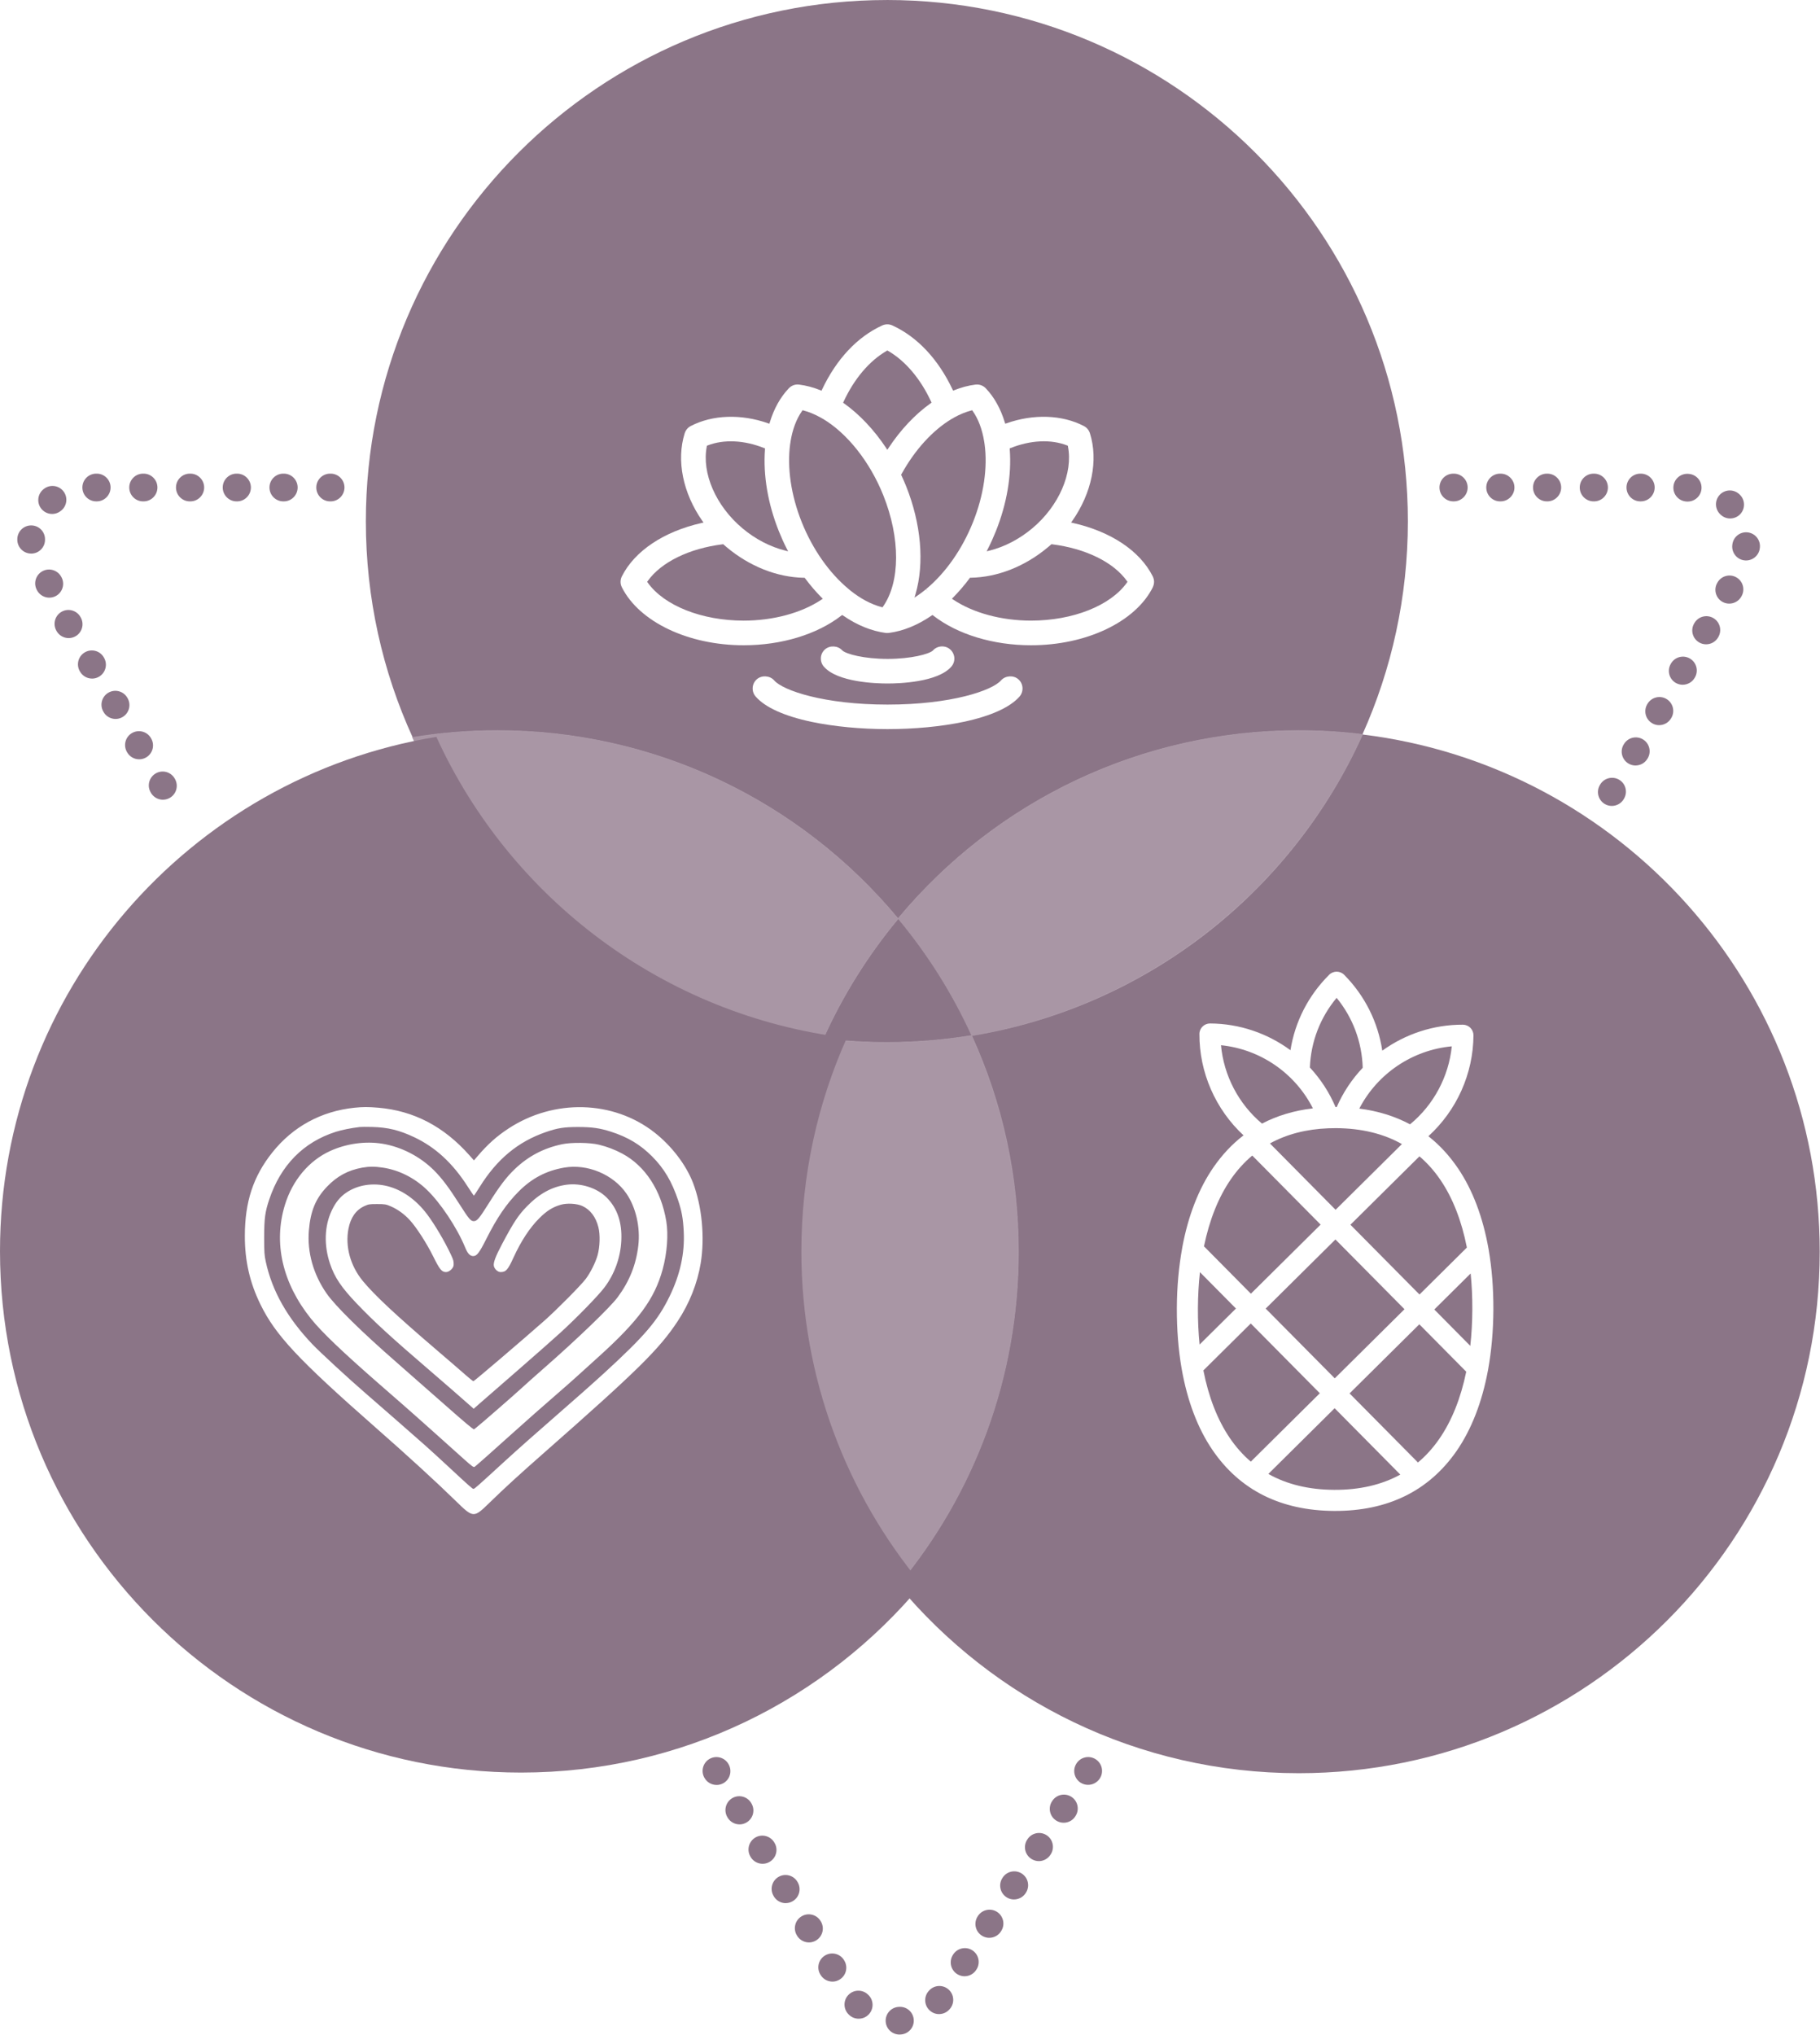 <?xml version="1.0" encoding="UTF-8"?>
<svg data-bbox="0 0 4773.271 5334.23" xmlns="http://www.w3.org/2000/svg" viewBox="0 0 4774 5335" height="5335" width="4774" data-type="color">
    <g>
        <path fill="#8B7587" d="M427.353 2096.72c-12.428 0-24.594-6.48-31.382-17.97l-.627-1.2c-10.13-17.23-4.334-39.53 13.002-49.66 17.336-10.18 39.58-4.33 49.711 12.95l.574 1c10.182 17.28 4.438 39.63-12.898 49.81-5.796 3.34-12.114 5.01-18.38 5.01m-62.242-105.94c-12.48 0-24.595-6.38-31.331-17.92l-.678-1.09c-10.131-17.29-4.334-39.53 13.002-49.71 17.336-10.08 39.632-4.28 49.71 12.95l.574 1.04c10.183 17.29 4.387 39.53-12.897 49.71a36.04 36.04 0 0 1-18.38 5.02m-61.93-105.8c-12.427 0-24.646-6.37-31.382-17.96l-.731-1.3c-10.026-17.44-3.969-39.69 13.42-49.61 17.388-9.97 39.58-3.97 49.553 13.42l.418.73c10.182 17.34 4.334 39.58-12.95 49.71-5.743 3.34-12.062 5.01-18.328 5.01m-61.72-105.84c-12.428 0-24.594-6.47-31.33-17.96l-.784-1.31c-10.025-17.39-3.968-39.63 13.42-49.6 17.388-9.98 39.633-4.02 49.554 13.42l.47.78c10.13 17.34 4.282 39.58-13.002 49.71-5.744 3.34-12.062 5.01-18.38 5.01m-61.303-106.21c-12.584 0-24.855-6.58-31.591-18.27l-.418-.73c-10.078-17.34-4.282-39.53 13.054-49.71 17.284-10.13 39.529-4.29 49.659 13l.783 1.36c9.973 17.38 3.916 39.63-13.524 49.6a36.46 36.46 0 0 1-18.015 4.75m-50.755-106c-12.584 0-24.855-6.58-31.591-18.27l-.418-.73c-10.078-17.34-4.282-39.53 13.054-49.71 17.284-10.13 39.528-4.29 49.659 13l.783 1.36c9.973 17.38 3.916 39.63-13.524 49.6a36.46 36.46 0 0 1-18.015 4.75m-47.465-115.55h-.366c-20.051-.21-36.134-16.61-35.977-36.71v-1.57c.417-19.84 16.605-35.51 36.343-35.51h.783c20.103.42 35.977 17.03 35.507 37.08v.78c-.156 19.95-16.396 35.98-36.29 35.98m54.984-103.96a36.31 36.31 0 0 1-29.607-15.25c-11.644-16.35-7.833-39.06 8.459-50.7l1.097-.79c16.396-11.54 39.058-7.62 50.65 8.72 11.592 16.4 7.676 39.06-8.72 50.65l-.836.58a35.86 35.86 0 0 1-21.043 6.79m730.462-32.95h-1.201c-20.103 0-36.343-16.3-36.343-36.4s16.292-36.29 36.343-36.29h1.201c20.104 0 36.343 16.29 36.343 36.29s-16.239 36.4-36.343 36.4m-122.814 0h-1.201c-20.051 0-36.343-16.3-36.343-36.4s16.292-36.29 36.343-36.29h1.201c20.051 0 36.291 16.29 36.291 36.29s-16.24 36.4-36.291 36.4m-122.605 0h-1.253c-20.052 0-36.291-16.3-36.291-36.4s16.239-36.29 36.291-36.29h1.253c20.051 0 36.291 16.29 36.291 36.29s-16.292 36.4-36.291 36.4m-122.606 0h-1.2c-20.104 0-36.343-16.3-36.343-36.4s16.291-36.29 36.343-36.29h1.2c20.052 0 36.291 16.29 36.291 36.29s-16.187 36.4-36.291 36.4m-122.605 0h-1.201c-20.103 0-36.343-16.3-36.343-36.4s16.292-36.29 36.343-36.29h1.201c20.052 0 36.343 16.29 36.343 36.29s-16.291 36.4-36.343 36.4m-122.918 0h-1.201c-20.104 0-36.396-16.3-36.396-36.4s16.292-36.29 36.396-36.29h1.201c20.051 0 36.343 16.29 36.343 36.29s-16.292 36.4-36.343 36.4" data-color="1"/>
        <path fill="#8B7587" d="M4227.9 2113.01c-6.26 0-12.58-1.57-18.38-5.02-17.28-10.23-23.08-32.42-12.9-49.76l.58-1.04c10.13-17.29 32.43-23.08 49.76-12.95 17.34 10.13 23.13 32.37 12.95 49.71l-.62 1.15c-6.79 11.48-18.96 17.91-31.39 17.91m62.25-106c-6.27 0-12.59-1.62-18.38-5.02-17.29-10.23-23.08-32.47-12.95-49.71l.67-.99c10.08-17.33 32.38-23.13 49.66-13 17.29 10.08 23.13 32.43 13 49.71l-.67 1.04c-6.79 11.6-18.91 17.91-31.33 17.91m61.92-105.68c-6.26 0-12.58-1.62-18.32-5.02-17.29-10.13-23.08-32.37-13.01-49.71l.47-.78c9.98-17.34 32.17-23.39 49.61-13.42 17.34 10.03 23.39 32.22 13.37 49.56l-.79 1.35c-6.73 11.49-18.85 17.97-31.33 17.97m61.73-105.9c-6.27 0-12.59-1.67-18.33-4.96-17.29-10.18-23.08-32.38-12.95-49.71l.47-.78c9.92-17.39 32.11-23.45 49.55-13.42 17.39 9.97 23.39 32.16 13.42 49.55l-.78 1.3c-6.79 11.6-18.96 17.97-31.38 17.97m61.4-106c-6.11 0-12.32-1.52-18.01-4.81-17.39-9.97-23.45-32.16-13.42-49.55l.78-1.36c10.13-17.39 32.38-23.13 49.71-13.05 17.29 10.13 23.19 32.37 13 49.71l-.41.78c-6.69 11.7-18.96 18.28-31.6 18.28m60.63-106.68c-5.95 0-12.01-1.41-17.55-4.49-17.54-9.66-23.91-31.8-14.15-49.35l.68-1.2c9.77-17.49 31.96-23.81 49.45-13.99 17.49 9.81 23.76 31.9 13.99 49.34l-.52.99c-6.63 11.96-19.06 18.7-31.8 18.7m44.07-113.1c-1.09 0-2.24 0-3.39-.21-20-1.78-34.62-19.58-32.79-39.53l.15-1.25c1.88-19.95 19.48-34.68 39.53-32.8 19.95 1.88 34.67 19.64 32.79 39.64l-.15 1.14c-1.73 18.8-17.6 32.95-36.14 32.95m-41.67-110.07c-8.77 0-17.64-3.18-24.59-9.61l-.63-.57c-14.88-13.42-16.13-36.4-2.71-51.28 13.42-14.93 36.39-16.08 51.33-2.71l1.2 1.14c14.72 13.48 15.72 36.5 2.14 51.28-7.15 7.78-16.97 11.7-26.79 11.7m-111.38-44.28c-.88 0-1.72 0-2.55-.05l-1-.11c-20-1.3-35.19-18.48-33.94-38.53 1.26-20.06 18.54-35.25 38.59-34.05l1.36.1c20.05 1.36 35.14 18.65 33.78 38.7-1.3 19.16-17.28 33.89-36.18 33.89m-123.03-.47h-1.2c-20.1 0-36.34-16.3-36.34-36.4s16.24-36.29 36.34-36.29h1.2c20.05 0 36.35 16.29 36.35 36.29s-16.3 36.4-36.35 36.4m-122.65 0h-1.21c-20.05 0-36.34-16.3-36.34-36.4s16.29-36.29 36.34-36.29h1.21c20.05 0 36.34 16.29 36.34 36.29s-16.29 36.4-36.34 36.4m-122.61 0h-1.15c-20.05 0-36.34-16.3-36.34-36.4s16.29-36.29 36.34-36.29h1.15c20.1 0 36.34 16.29 36.34 36.29s-16.24 36.4-36.34 36.4m-122.6 0h-1.21c-20.05 0-36.34-16.3-36.34-36.4s16.29-36.29 36.34-36.29h1.21c20.05 0 36.34 16.29 36.34 36.29s-16.29 36.4-36.34 36.4m-122.71 0h-1.21c-20.1 0-36.34-16.3-36.34-36.4s16.29-36.29 36.34-36.29h1.21c20.05 0 36.34 16.29 36.34 36.29s-16.29 36.4-36.34 36.4" data-color="1"/>
        <path fill="#8B7587" d="M1879.61 4679.84c-12.48 0-24.64-6.42-31.38-18.01l-.31-.42c-10.08-17.34-4.28-39.58 13-49.71 17.34-10.08 39.53-4.34 49.71 13l.31.58c10.13 17.33 4.29 39.58-13.05 49.71-5.74 3.29-12.06 4.9-18.28 4.9" data-color="1"/>
        <path fill="#8B7587" d="M2359.43 5334.23c-18.8 0-34.72-14.41-36.13-33.52-1.57-20.05 13.42-37.44 33.41-38.95h.89c20.05-1.78 37.55 13.05 39.17 33.05 1.72 19.95-13.11 37.54-33.11 39.16l-1.46.16c-.94 0-1.83.05-2.77.05m-106.99-41.46c-8.93 0-17.86-3.24-24.96-9.87l-1.15-1.15c-14.41-13.89-14.83-36.97-.89-51.33 13.94-14.46 36.97-14.83 51.38-.88l.53.47c14.62 13.78 15.29 36.7 1.56 51.32-7.15 7.63-16.76 11.39-26.42 11.39m210.7-12.06c-8.93 0-17.86-3.29-24.86-9.98-14.62-13.68-15.3-36.71-1.57-51.33l.73-.78c13.63-14.67 36.66-15.46 51.33-1.78 14.68 13.68 15.46 36.71 1.78 51.39l-.89.94c-7.15 7.62-16.76 11.48-26.47 11.48m-279.68-85.16c-12.16 0-24.02-6.11-30.86-17.23l-.88-1.36c-10.4-17.18-4.86-39.53 12.32-49.82 17.18-10.34 39.53-4.91 49.87 12.22l.36.73c10.6 16.97 5.38 39.43-11.69 49.97-6.01 3.76-12.59 5.54-19.12 5.54M2122 5092.68c-12.32 0-24.28-6.27-31.12-17.5l-.78-1.35c-10.24-17.24-4.44-39.58 12.79-49.71 17.33-10.24 39.53-4.49 49.76 12.79l.42.68c10.39 17.13 4.86 39.42-12.32 49.81-5.85 3.55-12.33 5.28-18.75 5.28m472.93-12.07c-6.74 0-13.47-1.93-19.58-5.79-16.87-10.81-21.78-33.26-10.92-50.23l.73-1.2c11.02-16.77 33.53-21.52 50.34-10.61 16.76 10.97 21.52 33.53 10.55 50.24l-.52.78c-6.9 10.81-18.59 16.76-30.55 16.76m-533.92-90.85c-12.42 0-24.54-6.43-31.33-17.97l-.57-1.04c-10.24-17.29-4.44-39.53 12.84-49.71 17.29-10.24 39.53-4.49 49.71 12.79l.63 1.05c10.18 17.28 4.39 39.52-12.9 49.65-5.74 3.4-12.11 5.12-18.43 5.12m598.82-9.61c-6.68 0-13.52-1.82-19.58-5.74-16.86-10.86-21.77-33.32-10.96-50.18l.83-1.36c10.97-16.76 33.47-21.41 50.34-10.39 16.76 10.97 21.46 33.47 10.44 50.23l-.41.68c-6.95 10.81-18.65 16.71-30.66 16.71m-659.44-93.47c-12.43 0-24.65-6.37-31.39-17.91l-.57-.99c-10.18-17.28-4.39-39.58 12.85-49.82 17.28-10.18 39.52-4.38 49.76 12.95l.62 1.05c10.24 17.28 4.44 39.53-12.89 49.71a36.16 36.16 0 0 1-18.38 5.01m724.51-6.99c-6.74 0-13.48-1.94-19.58-5.85-16.92-10.81-21.83-33.27-10.97-50.18l.83-1.26c10.97-16.81 33.48-21.46 50.34-10.44 16.76 10.97 21.41 33.52 10.39 50.34l-.41.62c-6.95 10.81-18.65 16.82-30.6 16.82m-785.03-96.34c-12.59 0-24.81-6.58-31.54-18.28l-.37-.68c-10.18-17.28-4.44-39.58 12.85-49.81 17.28-10.18 39.53-4.39 49.76 12.95l.78 1.41c9.98 17.39 3.97 39.53-13.42 49.55-5.69 3.29-11.9 4.91-18.06 4.91m850.09-4.39c-6.74 0-13.47-1.88-19.58-5.74-16.87-10.81-21.78-33.26-10.97-50.18l.84-1.25c11.02-16.82 33.47-21.52 50.33-10.55 16.77 10.96 21.47 33.57 10.45 50.33l-.42.68c-6.89 10.86-18.64 16.77-30.6 16.77m-259.88 402.48c-6.74 0-13.47-1.93-19.58-5.79-16.87-10.81-21.78-33.27-10.92-50.24l.73-1.2c11.02-16.76 33.53-21.51 50.34-10.6 16.81 10.92 21.51 33.53 10.55 50.24l-.52.78c-6.9 10.81-18.59 16.76-30.55 16.76" data-color="1"/>
        <path fill="#8B7587" d="M2854.03 4679.57c-6.69 0-13.48-1.83-19.48-5.64-16.87-10.81-21.93-33.16-11.07-50.08l.42-.68c10.96-16.76 33.47-21.51 50.28-10.6 16.87 10.92 21.67 33.37 10.71 50.23-6.95 10.81-18.8 16.77-30.81 16.77" data-color="1"/>
        <path fill="#8B7587" d="m2111.71 1516.22-1.04-1.36h-1.73c-70.7-1.25-142.86-29.87-203.22-80.52-2.46-2.04-5.02-4.23-7.52-6.47l-1.15-1.05-1.57.21c-87.98 10.91-161.45 47-196.54 96.39l-1.41 2.04 1.46 2.04c43.08 60.51 141.92 99.68 251.74 99.68 77.33 0 151.63-20.05 204.01-55.04l3.44-2.3-2.92-2.92c-15.09-15.14-29.71-32.22-43.5-50.7z" data-color="1"/>
        <path fill="#8B7587" d="m2324.6 1174.99 2.93 4.39 2.87-4.39c31.75-48.14 70.07-88.87 110.86-117.7l2.29-1.67-1.2-2.61c-27.72-59.89-67.83-107.199-113.05-133.151l-1.72-.992-1.67.992c-45.33 26.057-85.48 73.417-113.21 133.471l-1.2 2.55 2.35 1.62c40.94 29.19 79.21 69.82 110.81 117.44z" data-color="1"/>
        <path fill="#8B7587" d="M1947.23 1384.91c33.79 28.41 72.74 48.72 112.63 58.69l7.37 1.83-3.45-6.74c-7.36-14.36-14.31-29.76-20.68-45.63-28.93-72.38-41.56-146.63-36.5-214.82l.21-2.46-2.35-.94c-52.11-20.94-105.74-23.5-148.35-6.94l-1.77.68-.37 1.88c-13.73 69.97 23.76 156.18 93.37 214.5z" data-color="1"/>
        <path fill="#8B7587" d="M2708.03 1384.94c69.56-58.38 107.05-144.64 93.26-214.56l-.36-1.83-1.73-.68c-42.45-16.55-96.02-14.1-148.4 6.89l-2.35.94.21 2.51c5.07 68.2-7.57 142.45-36.55 214.82-6.63 16.5-13.58 31.85-20.68 45.69l-3.39 6.74 7.36-1.83c39.74-9.92 78.69-30.23 112.63-58.69" data-color="1"/>
        <path fill="#8B7587" d="M2326.33.052C1571.53.052 959.654 611.93 959.654 1366.72c0 202.14 44.016 394.29 122.966 566.92 72.22-11.85 146.47-18.06 222.08-18.06 422.7 0 800.28 191.79 1050.92 493.24 250.64-301.45 628.43-493.24 1051.12-493.24 56.61 0 112.27 3.39 166.99 10.13 76.55-170.54 119.22-359.88 119.22-559.04C3692.95 611.877 3081.07 0 2326.27 0zM2674.4 1826.23c-24.8 28.2-75.19 51.12-146.31 66.21-58.48 12.43-129.39 19.17-199.88 19.17-70.5 0-141.41-6.79-200.1-19.17-70.91-15.04-121.46-37.96-145.89-66.21-5.64-6.37-8.46-14.67-7.89-23.34.58-8.67 4.49-16.34 10.92-21.98 12.58-11.07 34.2-9.98 45.48 3.03 22.92 26.31 130.33 63.39 297.48 63.39 167.14 0 274.55-37.02 297.47-63.39 11.28-12.8 32.75-14.31 45.49-3.03 13.36 11.64 14.67 31.95 3.18 45.32zm-521.23-101.72c.58-8.66 4.5-16.34 10.92-21.98 13.16-11.28 34.04-9.76 45.32 2.82 10.34 9.61 57.18 22.19 118.85 22.19s108.5-12.58 118.63-21.82c11.65-13.37 32.54-14.47 45.33-3.19 6.58 5.64 10.34 13.52 11.07 21.98.57 8.67-2.25 16.92-7.89 23.34-35.56 40.99-136.91 44.18-167.14 44.18-30.24 0-131.64-3.19-167.15-44.18-5.64-6.37-8.46-14.67-7.88-23.34zm870.62-184.48c-45.69 90.65-174.15 151.74-319.31 151.74-99.26 0-192.73-28.4-256.49-77.85l-1.88-1.52-2.09 1.31c-37.23 25.59-75.03 40.78-112.26 45.69-2.82.21-4.91.36-7.73.21-37.96-5.07-75.77-20.31-112.84-45.9l-2.25-1.31-1.88 1.52c-63.75 49.45-157.22 77.85-256.28 77.85-145.37 0-273.61-61.09-319.46-151.74-4.7-9.03-4.7-19.95 0-29.14 33.47-66.36 109.81-117.33 209.08-139.73l5.06-1.15-3.03-4.12c-51.33-73.16-68.61-159.05-46.42-229.96 2.61-8.25 8.25-15.04 15.98-19.01 56.81-29.5 131.64-32.17 202.71-7.16l3.55 1.15.94-3.39c10.91-35.93 27.62-66 49.81-89.34 6.95-7.52 17.28-11.28 27.47-9.77 18.22 2.25 36.86 7.16 55.45 14.67l3.03 1.31 1.31-3.03c37.8-79.89 92.31-138.008 157.74-168.084 8.67-3.969 18.44-3.969 26.89 0 65.43 30.076 119.95 88.194 157.75 167.924l1.31 3.03 3.03-1.15c18.64-7.51 37.23-12.42 55.45-14.67 10.34-1.3 20.52 2.25 27.47 9.77 22.19 23.34 38.9 53.41 49.81 89.34l1.15 3.39 3.39-1.15c71.07-25.01 145.9-22.4 202.71 7.16 7.73 3.97 13.37 10.7 15.98 19.01 22.4 70.91 4.91 156.8-46.42 229.96l-3.03 4.12 5.06 1.15c99.48 22.4 175.61 73.31 209.08 139.73 2.25 4.7 3.55 9.61 3.55 14.47 0 4.85-1.3 10.13-3.55 14.67z" data-color="1"/>
        <path fill="#8B7587" d="M2157.82 1097.77c-1.93-.94-3.39-1.78-4.75-2.72-15.56-8.77-30.81-15.04-45.54-18.85l-2.34-.62-1.36 1.93c-14.94 21.35-25.12 48.46-30.24 80.52-.1 1.62-.31 3.7-.88 5.74-8.52 62.14 2.24 135.03 30.33 205.27 28.46 71.06 72.22 133.41 123.18 175.55 1.36.99 2.56 2.03 3.61 3.08 27.41 21.98 55.35 36.86 82.71 44.02l2.35.62 1.36-1.93c45.42-64.9 45.74-179.36.78-291.63-34.99-87.57-94.46-162.71-159.05-200.98z" data-color="1"/>
        <path fill="#8B7587" d="m2759.62 1427.03-1.57-.21-1.25 1.1c-2.46 2.14-4.96 4.38-7.57 6.47-60.21 50.55-132.43 79.16-203.13 80.36h-1.72l-.99 1.36c-13.37 17.91-27.99 34.99-43.5 50.7l-2.98 2.98 3.5 2.3c52.32 34.98 126.63 55.09 203.91 55.09 109.86 0 208.66-39.17 251.79-99.74l1.41-1.98-1.41-1.99c-35.04-49.44-108.56-85.47-196.6-96.44z" data-color="1"/>
        <path fill="#8B7587" d="M2582.51 1163.74c-.42-1.88-.74-3.86-.84-5.64-5.17-32.27-15.35-59.37-30.23-80.57l-1.36-1.93-2.3.63c-14.72 3.86-29.76 10.02-44.75 18.27-2.3 1.62-4.23 2.72-6.32 3.61-50.13 29.86-97.02 81.35-132.11 145.05l-.83 1.57.73 1.62c4.33 9.4 8.51 18.95 12.38 28.51 39.31 98.38 48.3 201.5 24.59 282.86l-2.66 9.14 7.88-5.38c6.37-4.28 12.79-8.98 19.16-14.21 1.1-.99 1.99-1.72 2.82-2.34l5.43 5.9-5.06-6.17c51.07-42.19 94.83-104.59 123.23-175.6 28.09-70.29 38.85-143.18 30.29-205.27z" data-color="1"/>
        <path fill="#8B7587" d="M3504.71 2902.56h1.56c16.82-38.59 40.11-73.31 68.25-103.02-2.04-67.57-25.9-131.43-68.46-183.34-43.02 51.49-67.56 115.04-70.18 182.61 27.84 29.97 50.86 64.9 67.31 103.7h1.57z" data-color="1"/>
        <path fill="#8B7587" d="M3310.3 2945.91c39.74-20.83 84.33-34.2 133.52-40-46.63-92.21-137.96-155.08-241.08-165.53 7.36 79.58 46.1 153.94 107.56 205.53" data-color="1"/>
        <path fill="#8B7587" d="M3698.64 2947.8c61.98-51.02 101.41-124.96 109.55-204.48-103.23 9.45-195.13 71.48-242.65 163.23 49.14 6.26 93.57 20.05 133.15 41.25z" data-color="1"/>
        <path fill="#8B7587" d="m3723.29 3031.75-181.04 179.31 181.2 182.92 124.27-123.13c-13.63-69.5-36.81-129.29-68.98-176.75-16.23-23.92-34.72-44.75-55.4-62.35z" data-color="1"/>
        <path fill="#8B7587" d="M3504.44 2957.82c-6.73 0-13.42.1-20 .36h-.1c-58.12 2.25-109.29 15.56-153.21 39.74l172.22 173.94 173.98-172.32c-48.66-27.41-106.47-41.36-172.89-41.72" data-color="1"/>
        <path fill="#8B7587" d="m3502.94 3249.66-182.93 181.21 181.17 182.89 182.93-181.21z" data-color="1"/>
        <path fill="#8B7587" d="m3464.08 3210.69-179.31-181.03c-20.78 17.49-39.48 38.06-55.92 61.82-32.69 47.15-56.4 106.79-70.71 176.18l123.03 124.23z" data-color="1"/>
        <path fill="#8B7587" d="m3762.24 3433.25 94.46 95.4c3.34-30.24 5.17-61.88 5.32-94.88.16-33-1.36-64.7-4.38-94.98l-95.35 94.46z" data-color="1"/>
        <path fill="#8B7587" d="M3573.79 1925.69c-184.64 411.21-566.76 714.54-1025.38 789.37 78.8 172.63 122.81 364.78 122.81 566.91 0 332.26-118.48 637.05-315.54 873.8 250.64 301.45 628.43 493.24 1051.12 493.24 754.59 0 1366.47-611.88 1366.47-1367.04 0-698.19-523.69-1273.93-1199.48-1356.28m329.65 1665.46c-.21.94-.37 1.67-.58 2.61-15.4 82.56-43.08 153.83-81.98 210.23-72.94 105.11-180.88 158.16-321.34 157.38-140.25-.73-247.82-54.73-319.67-160.57-38.54-56.81-65.43-128.24-80.1-211.16-.21-.73-.21-1.31-.37-2.09-8.46-48.88-12.58-101.56-12.43-157.59.21-55.87 5.07-108.51 13.89-157.23.21-.73.21-1.67.37-2.45 15.4-82.77 43.08-153.99 82.19-210.44 22.77-32.74 48.87-60.57 78.43-83.13-73.31-68.09-116.18-164.9-115.66-265.88 0-15.25 12.58-27.47 27.83-27.47 77.49.37 151.01 25.95 210.96 70.13 11.85-74.83 46.99-143.65 101.71-198.01 10.92-10.7 28.41-10.55 39.11.21 54.36 54.88 88.77 124.12 100.05 198.95 60.36-43.45 134.1-68.46 211.53-68.09 15.41.2 27.63 12.58 27.63 27.83-.58 100.98-44.18 197.27-118.28 264.58 29.35 22.92 55.09 50.96 77.65 84.07 38.54 56.81 65.43 128.24 80.1 211.16.21.74.21 1.31.37 2.09 8.46 48.88 12.58 101.56 12.42 157.59-.36 56.03-5.06 108.51-13.88 157.18z" data-color="1"/>
        <path fill="#A996A5" d="M3573.79 1925.69c-184.64 411.21-566.76 714.54-1025.38 789.36-50.6-110.96-115.66-213.77-192.73-306.3 250.64-301.45 628.43-493.24 1051.12-493.24 56.61 0 112.27 3.39 166.99 10.13z" data-color="2"/>
        <path fill="#A996A5" d="m2547.78 2716.27-.31-.74c-50.08-109.86-114.88-212.83-192.58-306.09l-.57-.68.57-.68c260.88-313.67 644.25-493.6 1051.91-493.6 56.39 0 112.63 3.44 167.09 10.18l1.41.15-.57 1.31c-91.43 203.59-233.31 383.85-410.27 521.23-179.52 139.37-392.46 232.31-615.9 268.76l-.78.1zm-190.75-307.51c77.44 93 142.03 195.66 192 305.16 452.2-74.05 834.53-368.29 1023.19-787.38-53.94-6.63-109.6-9.98-165.42-9.98-406.72 0-789.31 179.37-1049.77 492.2" data-color="2"/>
        <path fill="#8B7587" d="m3540.06 3653.33 179.31 181.04c20.84-17.44 39.53-38.07 55.98-61.88 32.69-47.15 56.39-106.78 70.7-176.12l-123.07-124.28-182.92 181.19z" data-color="1"/>
        <path fill="#8B7587" d="m3280.8 3469.96-124.22 123.02c13.63 69.56 36.81 129.35 69.03 176.86 16.24 23.92 34.73 44.7 55.35 62.35L3462 3652.88l-181.14-182.92z" data-color="1"/>
        <path fill="#8B7587" d="M3147.54 3335.4c-3.34 30.24-5.12 61.88-5.32 94.88-.16 33 1.35 64.59 4.38 94.88l95.35-94.41z" data-color="1"/>
        <path fill="#8B7587" d="M3326.96 3864.39c48.67 27.42 106.42 41.41 172.89 41.72 66.42.32 124.28-13.1 173.26-39.99l-172.27-173.99z" data-color="1"/>
        <path fill="#8B7587" d="M2548.41 2715.08c-72.22 11.85-146.47 18.07-222.08 18.07-56.61 0-112.27-3.4-166.99-10.13 51.17-113.94 117.54-219.42 196.28-314.19 77.07 92.53 142.13 195.39 192.73 306.3z" data-color="1"/>
        <path fill="#A996A5" d="M2671.21 3282.03c0 332.25-118.48 637.04-315.54 873.79-197.07-236.75-315.55-541.54-315.55-873.79 0-199.16 42.66-388.5 119.21-559.04 54.73 6.79 110.39 10.13 166.99 10.13 75.61 0 149.87-6.21 222.08-18.06 78.8 172.63 122.81 364.78 122.81 566.92z" data-color="2"/>
        <path fill="#A996A5" d="m2355.67 4157.45-.78-.94c-100-120.15-178.01-255.18-231.84-401.39-55.72-151.22-83.92-310.43-83.92-473.08 0-194.82 40.16-383.06 119.32-559.45l.31-.68.78.1c54.41 6.74 110.55 10.13 166.84 10.13 74.3 0 148.92-6.05 221.92-18.01l.78-.11.32.73c81.56 178.64 122.86 369.54 122.86 567.39 0 162.66-28.25 321.87-83.91 473.09-53.84 146.2-131.85 281.24-231.84 401.39l-.79.94zM2160.01 2724.1c-78.84 175.97-118.79 363.64-118.79 557.89 0 318.36 111.69 628.06 314.5 872.17 202.81-244.11 314.51-553.81 314.51-872.17 0-197.28-41.15-387.61-122.35-565.77-72.84 11.9-147.3 17.96-221.45 17.96-56.13 0-112.06-3.39-166.36-10.08z" data-color="2"/>
        <path fill="#A996A5" d="M2355.66 2408.75c-78.79 94.77-145.16 200.25-196.28 314.19-480.08-58.48-883.4-365.94-1076.71-789.36 72.22-11.86 146.47-18.07 222.08-18.07 422.69 0 800.27 191.79 1050.91 493.24" data-color="2"/>
        <path fill="#A996A5" d="m2160.01 2724.1-.78-.11c-233.46-28.45-457-117.64-646.39-258-186.16-137.96-335.29-321.92-431.16-531.98l-.57-1.26 1.35-.21c73.06-12.01 147.83-18.06 222.24-18.06 407.55 0 790.88 179.88 1051.75 493.6l.58.68-.58.68c-79.68 95.82-145.68 201.45-196.18 313.98l-.31.68zm-1075.82-789.68c196.23 428.65 607.8 730.31 1074.52 787.43 50.44-112.16 116.23-217.48 195.6-313.09-260.46-312.78-642.95-492.19-1049.56-492.19-73.83 0-148.03 6-220.56 17.8z" data-color="2"/>
        <path fill="#8B7587" d="M1144.59 1931.95c193.31 423.43 596.63 730.88 1076.71 789.36-76.55 170.54-119.21 359.88-119.21 559.03h-.05c0 332.26 118.48 637.05 315.55 873.8-250.64 301.45-628.22 493.24-1050.92 493.24C611.877 4647.38 0 4035.5 0 3280.34 0 2601.37 495.486 2038 1144.59 1931.95m-152.34 972.27c-25.874-2.23-40.973-2.21-62.723.08-87.138 9.19-161.055 49.44-215.108 117.12-50.193 62.85-72.173 129.65-72.173 219.35 0 65.48 12.932 122.06 40.993 179.33 39.525 80.67 99.175 144.46 300.428 321.3 87.043 76.48 159.173 142.48 210.923 193 47.21 46.08 47.64 46.11 89.28 5.63 41.67-40.51 76.86-72.7 145.16-132.77 243.72-214.41 300.21-270.04 348.59-343.33 30.76-46.61 51.64-99.08 60.32-151.64 11.18-67.67 3.36-149.94-20.03-210.76-18.4-47.82-56.51-97.55-101.81-132.85-107.8-84.01-262.79-88.07-382.1-10-31.2 20.41-54.82 41.55-81.83 73.23l-8.95 10.49-11.85-13.35c-67.24-75.74-145.82-116.76-239.12-124.83m-48.639 50.63c3.672-.44 18.264-.5 32.426-.14 41.233 1.05 71.463 8.4 110.493 26.88 55.8 26.42 100.68 67.76 139.99 128.95 8.58 13.35 16.03 24.25 16.55 24.22.53-.03 7.39-10.37 15.26-22.98 45.38-72.75 100.3-118.29 173.11-143.54 31.04-10.77 48.23-13.47 85.34-13.41 36.47.07 56.6 2.96 85.97 12.37 44.04 14.11 77.08 33.95 107.71 64.69 31.59 31.7 51.94 66.04 68.41 115.41 9.36 28.06 12.87 47.57 14.59 81.07 2.94 57.47-9.22 113.22-37.22 170.71-30.88 63.38-64.52 102.83-170.8 200.28-27.27 25.01-84.78 75.97-127.79 113.24-43.01 37.28-102.14 89.7-131.4 116.5-76.25 69.84-81.5 74.48-84.33 74.48-2.79 0-10.57-6.89-66.77-59.13-20.87-19.41-48.25-44.41-60.84-55.56-29.92-26.53-125.005-109.68-154.566-135.18-43.305-37.35-119.994-107.98-139.971-128.9-65.842-68.95-105.873-139.63-122.53-216.33-3.824-17.61-4.346-25.33-4.333-63.9.017-49.61 2.311-66.93 13.164-99.37 30.121-90.02 89.657-150.63 174.594-177.73 15.72-5.02 40.112-9.91 62.943-12.63m59.129 43.77c-44.568-7.22-94.23-.28-136.791 19.11-55.642 25.36-98.857 76.88-118.648 141.44-30.581 99.77-6.561 204.73 68.208 298.04 28.208 35.21 81.378 86.07 179.602 171.81 16.259 14.2 43.729 38.16 61.039 53.26 17.31 15.09 55 48.53 83.75 74.3 28.76 25.78 63.47 56.88 77.14 69.13 21.17 18.97 25.32 21.93 28.05 20.02 3.79-2.65 55.87-48.82 96.21-85.28 30.74-27.79 91.63-81.47 130.51-115.07 13.19-11.39 32.14-28.16 42.11-37.24 9.96-9.09 34.85-31.62 55.31-50.06 105.73-95.34 147.7-152.44 168.9-229.85 11.71-42.75 15.38-91.57 9.53-126.59-13.53-80.9-55.29-144.93-115.49-177.09-19.48-10.41-39.43-18.01-61.03-23.28-24.19-5.9-72.49-6.48-97.28-1.18-48.36 10.36-88.21 31.36-123.63 65.15-21.79 20.79-40.14 44.96-68.73 90.56-24.45 38.97-30.27 45.86-38.77 45.86-8 0-12.91-5.8-37.21-44.04-27.7-43.59-46.32-68.34-66.92-88.93-36.48-36.48-85.91-61.98-135.86-70.07m-52.754 62.81c18.362-3.33 32.99-3.34 54.664-.03 41.58 6.34 81.44 26.22 113.64 56.67 36.49 34.51 80.27 100.13 101.9 152.74 6.58 16.02 12.63 22.41 21.2 22.41 9.3 0 15.99-8.71 33.66-43.87 28.57-56.8 53.16-92.93 85.2-125.17 34.64-34.85 72.21-54.62 119.52-62.88 60.79-10.61 129.02 17.9 163.54 68.34 24.75 36.18 36.59 88.14 31.01 136.11-5.84 50.21-23.31 93.82-54.29 135.54-19.55 26.32-105.53 109.09-191.94 184.77-22.56 19.75-50.03 44.2-61.04 54.34-21.59 19.86-107.59 94.69-117.8 102.5l-6.22 4.76-6.45-4.53c-7.37-5.19-54.72-46.23-117.48-101.82-23.69-20.98-58.92-51.96-78.29-68.85-92.91-81.04-161.117-148.14-184.167-181.2-34.743-49.83-51.181-108.21-46.462-165 4.261-51.24 17.623-83.61 47.38-114.78 26.417-27.67 55.304-43.31 92.425-50.05m641.384 78.41c-25.37-25.31-67.72-38.8-105.57-33.61-38.18 5.22-71.04 23.19-103.72 56.69-22.6 23.17-35.14 42.21-65.23 98.97-17.24 32.52-23.44 49.27-21.37 57.69 2.04 8.22 10.3 15.6 17.48 15.6 14.08 0 19.13-5.62 33.75-37.62 19.99-43.72 42.78-78.46 67.94-103.57 19.51-19.47 34.92-29.15 56.15-35.29 16.66-4.81 42.45-3.3 56.84 3.33 20.67 9.51 35.19 28.67 41.94 55.36 5.01 19.82 4.07 51.86-2.18 73.92-5.36 18.95-18.67 45.5-31.06 61.95-12.49 16.59-76.41 81.09-108.25 109.23-56.37 49.82-184.18 158.8-186.23 158.8-1.23 0-10.26-7.13-20.07-15.84-9.8-8.71-44.86-38.95-77.9-67.2-106.13-90.74-161.711-142.7-192.168-179.67-32.662-39.64-46.639-90.35-37.732-136.9 5.593-29.23 19.574-49.19 41.573-59.35 10.945-5.05 13.634-5.49 33.826-5.45 20.291.04 22.971.49 35.701 5.99 18.06 7.8 35.49 20.42 49.81 36.05 17.47 19.06 44.47 60.99 61.62 95.69 16.76 33.9 22.26 40.57 33.45 40.57 8.55 0 19.58-10.2 19.91-18.41.4-9.89-.39-12.94-7.14-27.37-16.32-34.9-42.57-79.3-62.57-105.86-28.47-37.79-64.73-63.59-103.29-73.46-38.18-9.79-78.281-3.63-108.215 16.62-16.621 11.24-28.418 25.7-38.602 47.31-19.1 40.52-20.748 90.47-4.584 138.84 12.07 36.12 29.489 62.1 70.341 104.92 44.877 47.04 89.54 87.96 190.88 174.91 34.55 29.64 81.92 70.85 107.01 93.11l8.75 7.77 19.97-17.54c10.97-9.65 54.67-47.69 97.1-84.53 42.42-36.84 92.16-80.7 110.52-97.45 42.68-38.96 99.29-97.06 115.37-118.42 26.67-35.41 42.13-78.27 44.31-122.84 2.32-47.39-10.51-85.16-38.36-112.94" data-color="1"/>
    </g>
</svg>
